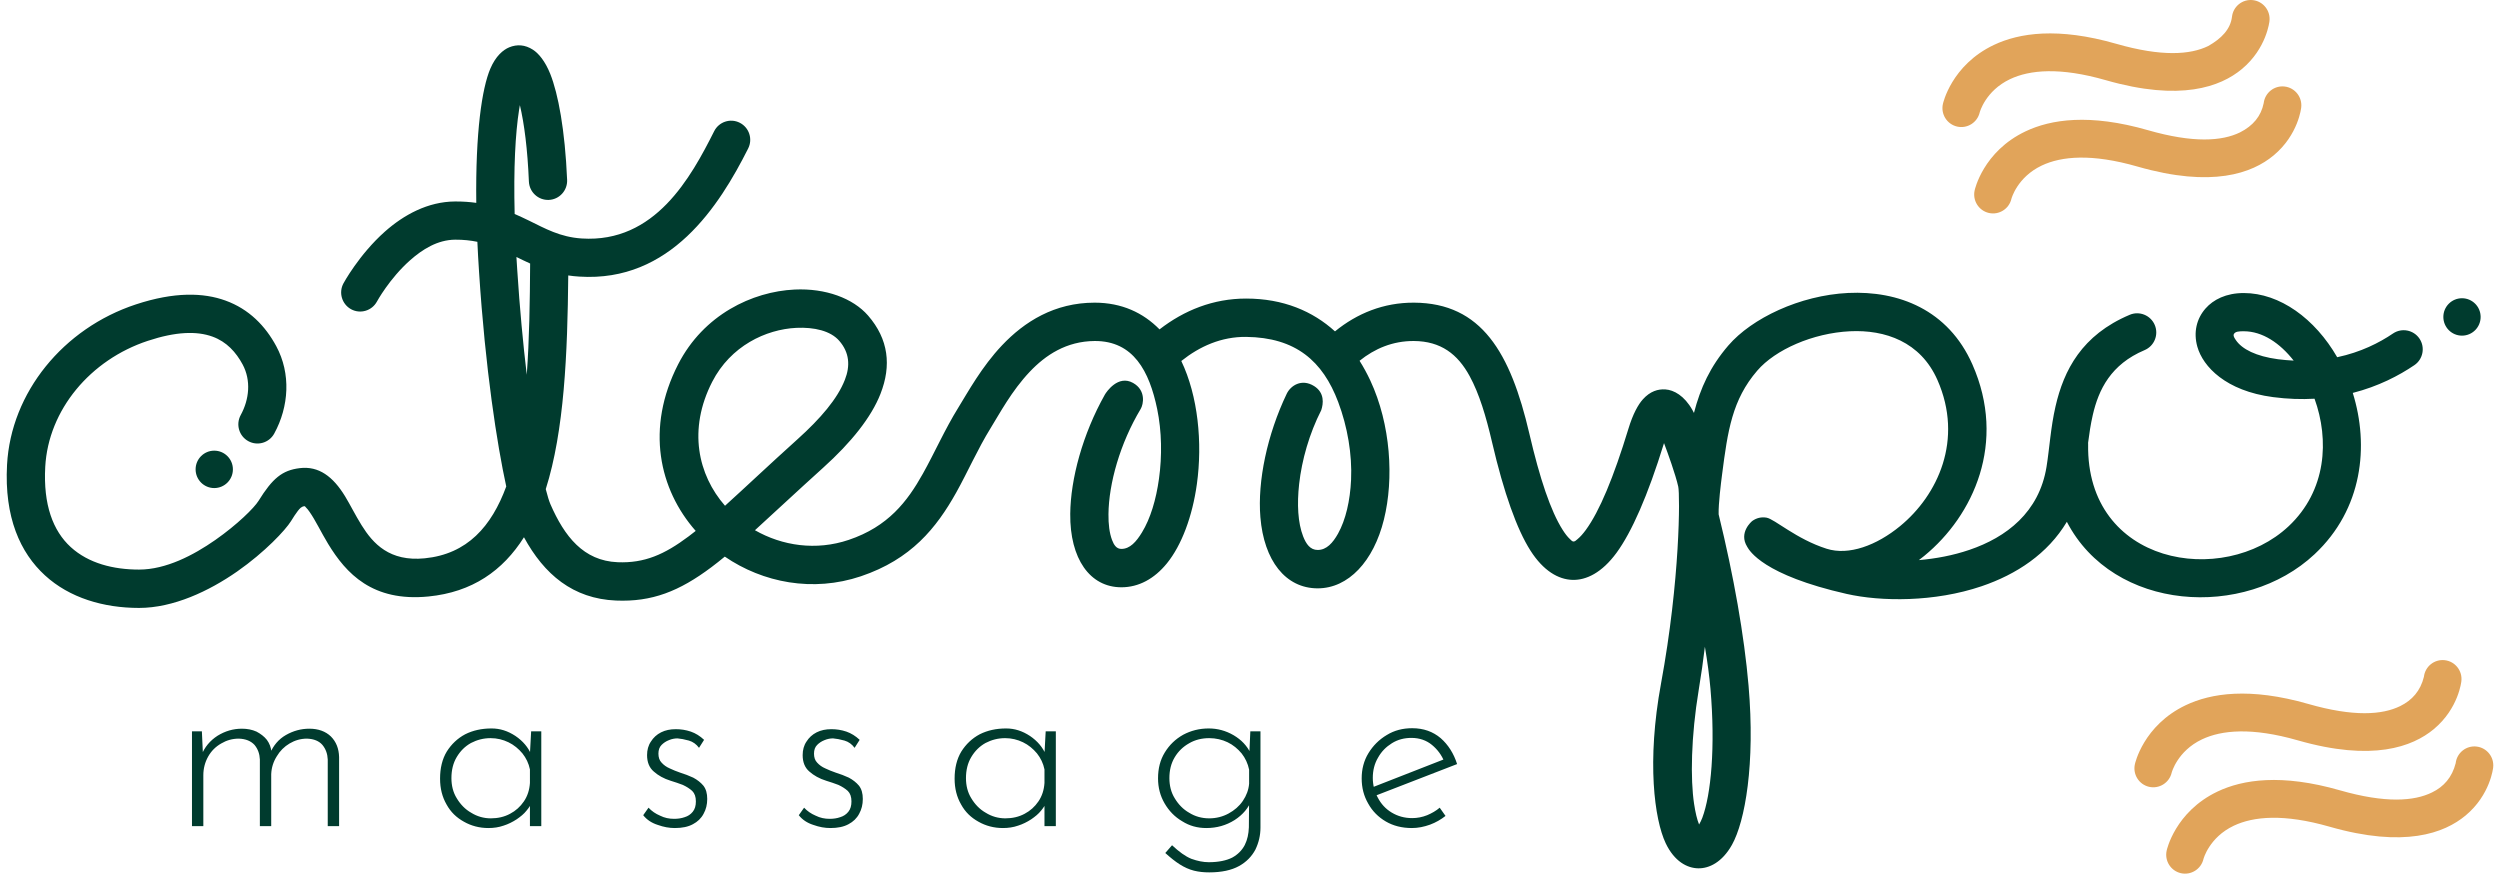<svg xmlns="http://www.w3.org/2000/svg" width="186" height="65" viewBox="0 0 186 65"><g fill="none" fill-rule="evenodd" transform="translate(.5)"><path fill="#003B2E" fill-rule="nonzero" d="M14.52,54.413 L14.61,56.378 L14.484,56.198 C14.718,55.585 15.131,55.098 15.688,54.738 C16.246,54.395 16.839,54.215 17.504,54.215 C17.899,54.215 18.259,54.287 18.582,54.431 C18.888,54.593 19.157,54.792 19.355,55.044 C19.553,55.315 19.66,55.603 19.696,55.946 L19.589,56.054 C19.84,55.459 20.236,54.99 20.775,54.684 C21.314,54.377 21.889,54.215 22.518,54.215 C23.183,54.215 23.722,54.413 24.118,54.792 C24.513,55.188 24.711,55.693 24.729,56.324 L24.729,61.462 L23.884,61.462 L23.884,56.504 C23.866,56.09 23.74,55.729 23.489,55.423 C23.237,55.134 22.86,54.972 22.339,54.954 C21.871,54.954 21.44,55.08 21.044,55.315 C20.649,55.549 20.326,55.873 20.092,56.27 C19.84,56.667 19.696,57.117 19.678,57.604 L19.678,61.462 L18.834,61.462 L18.834,56.504 C18.816,56.09 18.69,55.729 18.438,55.423 C18.169,55.134 17.791,54.972 17.27,54.954 C16.785,54.954 16.353,55.08 15.958,55.315 C15.545,55.549 15.221,55.873 14.987,56.288 C14.754,56.703 14.628,57.171 14.628,57.676 L14.628,61.462 L13.783,61.462 L13.783,54.413 L14.52,54.413 Z M35.836,61.606 C35.171,61.606 34.56,61.444 34.021,61.138 C33.463,60.831 33.032,60.416 32.726,59.858 C32.403,59.299 32.241,58.668 32.241,57.929 C32.241,57.153 32.403,56.468 32.744,55.909 C33.086,55.369 33.535,54.936 34.11,54.63 C34.686,54.341 35.333,54.197 36.07,54.197 C36.699,54.197 37.274,54.377 37.849,54.756 C38.406,55.134 38.802,55.603 39.035,56.162 L38.909,56.414 L39.017,54.413 L39.772,54.413 L39.772,61.462 L38.927,61.462 L38.927,59.281 L39.107,59.605 C39.017,59.84 38.873,60.074 38.676,60.308 C38.478,60.561 38.226,60.759 37.939,60.957 C37.633,61.156 37.31,61.318 36.968,61.426 C36.609,61.552 36.231,61.606 35.836,61.606 Z M36.016,60.885 C36.537,60.885 37.022,60.777 37.453,60.543 C37.867,60.326 38.208,60.02 38.478,59.623 C38.748,59.227 38.891,58.776 38.927,58.253 L38.927,57.244 C38.837,56.793 38.64,56.396 38.37,56.054 C38.083,55.711 37.741,55.423 37.328,55.224 C36.914,55.026 36.483,54.918 35.998,54.918 C35.476,54.918 34.991,55.044 34.542,55.278 C34.092,55.531 33.751,55.873 33.481,56.324 C33.212,56.775 33.086,57.298 33.086,57.893 C33.086,58.451 33.212,58.956 33.481,59.389 C33.751,59.84 34.11,60.218 34.56,60.47 C34.991,60.741 35.494,60.885 36.016,60.885 Z M49.709,61.606 C49.296,61.606 48.883,61.534 48.433,61.372 C47.984,61.228 47.624,60.993 47.355,60.651 L47.75,60.092 C47.984,60.344 48.271,60.543 48.613,60.687 C48.936,60.849 49.278,60.921 49.655,60.921 C49.925,60.921 50.195,60.885 50.446,60.795 C50.68,60.723 50.878,60.597 51.039,60.398 C51.201,60.2 51.273,59.948 51.273,59.623 C51.273,59.281 51.183,59.028 51.003,58.848 C50.806,58.668 50.572,58.523 50.302,58.397 C50.015,58.289 49.709,58.181 49.404,58.091 C48.883,57.929 48.469,57.694 48.146,57.406 C47.804,57.117 47.642,56.703 47.642,56.18 C47.642,55.801 47.732,55.459 47.93,55.17 C48.11,54.882 48.361,54.648 48.685,54.485 C49.008,54.323 49.368,54.251 49.781,54.251 C50.159,54.251 50.518,54.305 50.896,54.431 C51.255,54.557 51.579,54.756 51.884,55.044 L51.507,55.639 C51.309,55.369 51.057,55.188 50.752,55.098 C50.428,55.008 50.141,54.954 49.907,54.936 C49.709,54.936 49.494,54.972 49.278,55.062 C49.044,55.152 48.865,55.278 48.721,55.423 C48.559,55.585 48.487,55.801 48.487,56.072 C48.487,56.342 48.559,56.576 48.721,56.739 C48.883,56.919 49.08,57.063 49.332,57.171 C49.566,57.28 49.817,57.388 50.087,57.478 C50.428,57.586 50.77,57.712 51.075,57.856 C51.381,58.019 51.633,58.217 51.83,58.451 C52.028,58.704 52.118,59.028 52.118,59.443 C52.118,59.858 52.028,60.218 51.848,60.543 C51.668,60.885 51.399,61.138 51.057,61.318 C50.698,61.516 50.249,61.606 49.709,61.606 Z M61.285,61.606 C60.871,61.606 60.458,61.534 60.008,61.372 C59.559,61.228 59.2,60.993 58.93,60.651 L59.325,60.092 C59.559,60.344 59.847,60.543 60.188,60.687 C60.512,60.849 60.853,60.921 61.231,60.921 C61.5,60.921 61.77,60.885 62.021,60.795 C62.255,60.723 62.453,60.597 62.615,60.398 C62.776,60.2 62.848,59.948 62.848,59.623 C62.848,59.281 62.758,59.028 62.579,58.848 C62.381,58.668 62.147,58.523 61.878,58.397 C61.59,58.289 61.285,58.181 60.979,58.091 C60.458,57.929 60.044,57.694 59.721,57.406 C59.379,57.117 59.218,56.703 59.218,56.18 C59.218,55.801 59.307,55.459 59.505,55.17 C59.685,54.882 59.937,54.648 60.26,54.485 C60.584,54.323 60.943,54.251 61.356,54.251 C61.734,54.251 62.093,54.305 62.471,54.431 C62.83,54.557 63.154,54.756 63.459,55.044 L63.082,55.639 C62.884,55.369 62.633,55.188 62.327,55.098 C62.004,55.008 61.716,54.954 61.482,54.936 C61.285,54.936 61.069,54.972 60.853,55.062 C60.62,55.152 60.44,55.278 60.296,55.423 C60.134,55.585 60.062,55.801 60.062,56.072 C60.062,56.342 60.134,56.576 60.296,56.739 C60.458,56.919 60.655,57.063 60.907,57.171 C61.141,57.28 61.392,57.388 61.662,57.478 C62.004,57.586 62.345,57.712 62.651,57.856 C62.956,58.019 63.208,58.217 63.405,58.451 C63.603,58.704 63.693,59.028 63.693,59.443 C63.693,59.858 63.603,60.218 63.423,60.543 C63.244,60.885 62.974,61.138 62.633,61.318 C62.273,61.516 61.824,61.606 61.285,61.606 Z M74.118,61.606 C73.453,61.606 72.842,61.444 72.303,61.138 C71.745,60.831 71.314,60.416 71.009,59.858 C70.685,59.299 70.523,58.668 70.523,57.929 C70.523,57.153 70.685,56.468 71.026,55.909 C71.368,55.369 71.817,54.936 72.392,54.63 C72.968,54.341 73.615,54.197 74.352,54.197 C74.981,54.197 75.556,54.377 76.131,54.756 C76.688,55.134 77.084,55.603 77.317,56.162 L77.191,56.414 L77.299,54.413 L78.054,54.413 L78.054,61.462 L77.209,61.462 L77.209,59.281 L77.389,59.605 C77.299,59.84 77.155,60.074 76.958,60.308 C76.76,60.561 76.508,60.759 76.221,60.957 C75.915,61.156 75.592,61.318 75.25,61.426 C74.891,61.552 74.513,61.606 74.118,61.606 Z M74.298,60.885 C74.819,60.885 75.304,60.777 75.736,60.543 C76.149,60.326 76.49,60.02 76.76,59.623 C77.03,59.227 77.173,58.776 77.209,58.253 L77.209,57.244 C77.119,56.793 76.922,56.396 76.652,56.054 C76.365,55.711 76.023,55.423 75.61,55.224 C75.196,55.026 74.765,54.918 74.28,54.918 C73.758,54.918 73.273,55.044 72.824,55.278 C72.374,55.531 72.033,55.873 71.763,56.324 C71.494,56.775 71.368,57.298 71.368,57.893 C71.368,58.451 71.494,58.956 71.763,59.389 C72.033,59.84 72.392,60.218 72.842,60.47 C73.273,60.741 73.776,60.885 74.298,60.885 Z M89.468,64.905 C89.073,64.905 88.696,64.869 88.336,64.779 C87.977,64.689 87.617,64.527 87.276,64.31 C86.934,64.094 86.575,63.806 86.197,63.463 L86.701,62.886 C87.222,63.373 87.689,63.715 88.138,63.896 C88.588,64.058 89.019,64.148 89.432,64.148 C90.169,64.148 90.745,64.022 91.176,63.806 C91.607,63.571 91.913,63.247 92.111,62.868 C92.308,62.472 92.398,62.039 92.416,61.552 L92.434,59.263 L92.632,59.479 C92.398,60.11 91.967,60.615 91.356,61.011 C90.727,61.408 90.026,61.606 89.253,61.606 C88.588,61.606 87.995,61.444 87.455,61.101 C86.898,60.777 86.467,60.326 86.143,59.767 C85.82,59.209 85.658,58.596 85.658,57.911 C85.658,57.171 85.82,56.54 86.161,55.982 C86.503,55.423 86.952,54.99 87.527,54.666 C88.102,54.359 88.732,54.197 89.432,54.197 C90.08,54.197 90.691,54.359 91.284,54.702 C91.859,55.044 92.272,55.477 92.542,56.036 L92.434,56.432 L92.524,54.413 L93.279,54.413 L93.279,61.57 C93.279,62.147 93.153,62.688 92.901,63.211 C92.632,63.715 92.236,64.13 91.679,64.437 C91.122,64.743 90.385,64.905 89.468,64.905 Z M86.503,57.893 C86.503,58.451 86.629,58.956 86.898,59.389 C87.168,59.84 87.527,60.218 87.977,60.47 C88.408,60.741 88.911,60.885 89.468,60.885 C89.99,60.885 90.475,60.759 90.906,60.525 C91.338,60.29 91.697,59.984 91.967,59.587 C92.236,59.191 92.398,58.758 92.434,58.307 L92.434,57.262 C92.344,56.811 92.146,56.396 91.877,56.054 C91.589,55.711 91.248,55.423 90.834,55.224 C90.421,55.026 89.954,54.918 89.468,54.918 C88.911,54.918 88.408,55.044 87.977,55.297 C87.527,55.549 87.168,55.891 86.898,56.342 C86.629,56.793 86.503,57.298 86.503,57.893 Z M104.547,61.606 C103.811,61.606 103.163,61.444 102.606,61.119 C102.049,60.795 101.6,60.344 101.294,59.785 C100.971,59.227 100.809,58.614 100.809,57.911 C100.809,57.225 100.971,56.595 101.312,56.036 C101.654,55.477 102.103,55.026 102.678,54.684 C103.235,54.341 103.864,54.179 104.565,54.179 C105.41,54.179 106.111,54.431 106.686,54.918 C107.243,55.405 107.657,56.054 107.908,56.847 L101.762,59.227 L101.51,58.614 L107.136,56.414 L106.956,56.667 C106.758,56.18 106.453,55.765 106.039,55.423 C105.626,55.08 105.105,54.9 104.511,54.9 C103.972,54.9 103.487,55.026 103.056,55.297 C102.624,55.567 102.283,55.909 102.031,56.36 C101.762,56.811 101.636,57.316 101.636,57.874 C101.636,58.397 101.762,58.902 102.013,59.353 C102.247,59.803 102.588,60.182 103.038,60.452 C103.487,60.723 103.99,60.867 104.565,60.867 C104.943,60.867 105.32,60.795 105.68,60.651 C106.021,60.507 106.345,60.326 106.614,60.092 L107.046,60.705 C106.704,60.975 106.327,61.192 105.895,61.354 C105.446,61.516 104.997,61.606 104.547,61.606 Z"/><path fill="#E1A45A" d="M183.621,55.534 L183.756,55.543 C184.527,55.632 185.08,56.333 184.991,57.103 C184.991,57.103 184.794,59.131 182.936,60.676 C181.348,61.995 178.383,63.101 172.818,61.506 C169.408,60.53 167.162,60.738 165.692,61.435 C163.857,62.306 163.439,63.907 163.439,63.907 C163.263,64.664 162.508,65.137 161.754,64.964 C160.999,64.789 160.527,64.034 160.702,63.274 C160.702,63.274 161.311,60.4 164.49,58.888 C166.366,57.998 169.235,57.55 173.589,58.799 C176.978,59.77 179.105,59.613 180.44,58.958 C181.324,58.531 181.936,57.828 182.203,56.782 C182.289,56.008 182.987,55.454 183.756,55.543 Z M181.257,49.109 L181.391,49.118 C182.162,49.207 182.715,49.905 182.626,50.678 C182.626,50.678 182.429,52.706 180.572,54.25 C178.984,55.567 176.018,56.676 170.454,55.081 C167.043,54.104 164.797,54.313 163.328,55.008 C161.492,55.881 161.074,57.482 161.074,57.482 C160.899,58.239 160.144,58.712 159.389,58.539 C158.634,58.363 158.163,57.606 158.338,56.849 C158.338,56.849 158.947,53.972 162.126,52.463 C164.002,51.573 166.871,51.124 171.225,52.371 C174.614,53.345 176.741,53.188 178.075,52.533 C178.965,52.095 179.582,51.398 179.839,50.356 C179.925,49.583 180.623,49.029 181.391,49.118 Z M169.34,6.428 L169.475,6.437 C170.246,6.526 170.799,7.225 170.71,7.997 C170.71,7.997 170.51,10.026 168.65,11.568 C167.062,12.886 164.096,13.991 158.532,12.393 C155.124,11.414 152.876,11.62 151.406,12.316 C149.57,13.187 149.15,14.788 149.15,14.788 C148.977,15.545 148.222,16.018 147.467,15.843 C146.713,15.668 146.241,14.911 146.416,14.154 C146.416,14.154 147.025,11.277 150.207,9.77 C152.083,8.88 154.952,8.434 159.306,9.685 C162.692,10.658 164.819,10.503 166.156,9.85 C167.124,9.362 167.725,8.644 167.919,7.674 C168.008,6.902 168.707,6.347 169.475,6.437 Z M166.981,0 L167.116,0.009 C167.884,0.099 168.437,0.798 168.348,1.57 C168.348,1.57 168.149,3.599 166.291,5.141 C164.703,6.459 161.735,7.564 156.173,5.966 C152.762,4.986 150.517,5.193 149.047,5.889 C147.211,6.76 146.791,8.361 146.791,8.361 C146.615,9.118 145.861,9.591 145.106,9.416 C144.351,9.241 143.879,8.484 144.054,7.727 C144.054,7.727 144.666,4.85 147.848,3.342 C149.724,2.453 152.593,2.007 156.947,3.258 C160.333,4.231 162.46,4.076 163.794,3.423 C164.776,2.866 165.447,2.176 165.56,1.247 C165.647,0.475 166.345,-0.08 167.116,0.009 Z"/><path fill="#003B2E" d="M15.44,36.312 C16.207,36.312 16.828,35.689 16.828,34.92 C16.828,34.152 16.207,33.529 15.44,33.529 C14.674,33.529 14.053,34.152 14.053,34.92 C14.053,35.689 14.674,36.312 15.44,36.312 Z M182.672,24.972 C183.438,24.972 184.059,24.349 184.059,23.58 C184.059,22.812 183.438,22.189 182.672,22.189 C181.906,22.189 181.285,22.812 181.285,23.58 C181.285,24.349 181.906,24.972 182.672,24.972 Z"/><path fill="#003B2E" d="M85.593,30.425 C85.011,27.626 83.833,25.355 80.943,25.371 C78.837,25.385 77.287,26.418 76.109,27.664 C74.761,29.089 73.863,30.787 73.211,31.837 C72.235,33.416 71.512,35.087 70.644,36.642 C69.164,39.287 67.293,41.612 63.551,42.875 C59.979,44.078 56.261,43.354 53.425,41.412 C53.085,41.693 52.756,41.953 52.435,42.194 C50.03,44 47.997,44.792 45.334,44.681 C42.12,44.546 39.988,42.732 38.483,39.971 C36.914,42.461 34.633,44.059 31.371,44.379 C27.208,44.787 25.254,42.667 23.914,40.466 C23.383,39.592 22.973,38.708 22.52,38.067 C22.434,37.945 22.348,37.835 22.253,37.745 C22.218,37.71 22.197,37.656 22.145,37.661 C21.922,37.691 21.806,37.824 21.655,38.018 C21.496,38.224 21.334,38.475 21.148,38.776 C20.746,39.425 19.226,41.066 17.142,42.521 C15.047,43.981 12.399,45.23 9.846,45.23 C7.207,45.23 4.678,44.487 2.845,42.807 C1.009,41.128 -0.189,38.492 0.024,34.576 C0.316,29.206 4.203,24.43 9.609,22.648 C12.475,21.702 14.64,21.769 16.273,22.361 C18.031,22.997 19.239,24.246 20.053,25.755 C21.156,27.799 21.002,30.249 19.902,32.259 C19.525,32.948 18.659,33.2 17.972,32.821 C17.282,32.442 17.031,31.574 17.408,30.882 C18.047,29.719 18.19,28.3 17.551,27.115 C17.061,26.207 16.365,25.428 15.308,25.044 C14.127,24.617 12.569,24.673 10.499,25.358 C6.228,26.766 3.095,30.49 2.866,34.733 C2.712,37.551 3.44,39.492 4.761,40.701 C6.088,41.915 7.94,42.377 9.846,42.377 C11.841,42.377 13.882,41.317 15.516,40.176 C17.163,39.027 18.414,37.78 18.732,37.269 C19.776,35.585 20.495,34.99 21.8,34.83 C23.213,34.657 24.275,35.452 25.173,36.923 C25.556,37.553 25.933,38.321 26.402,39.076 C27.257,40.452 28.486,41.796 31.093,41.539 C34.272,41.226 36.073,39.157 37.165,36.193 C36.485,33.083 35.609,27.472 35.143,20.255 C35.092,19.471 35.048,18.716 35.016,17.991 C34.52,17.889 33.981,17.829 33.374,17.832 C32.056,17.837 30.921,18.557 30.01,19.365 C28.47,20.731 27.545,22.434 27.545,22.434 C27.171,23.124 26.311,23.381 25.623,23.008 C24.936,22.632 24.68,21.769 25.054,21.08 C25.054,21.08 26.206,18.946 28.133,17.234 C29.535,15.99 31.333,14.998 33.363,14.99 C33.927,14.987 34.447,15.025 34.935,15.093 C34.871,9.825 35.359,6.572 35.979,5.112 C36.38,4.17 36.933,3.708 37.386,3.521 C37.966,3.284 38.561,3.319 39.152,3.7 C39.567,3.968 40.058,4.541 40.443,5.509 C41.026,6.977 41.535,9.646 41.694,13.386 C41.727,14.173 41.117,14.841 40.333,14.874 C39.548,14.906 38.885,14.295 38.85,13.508 C38.75,11.107 38.505,9.195 38.179,7.821 C38.157,7.929 38.141,8.04 38.122,8.156 C37.844,9.928 37.704,12.494 37.79,15.92 C38.154,16.077 38.507,16.245 38.858,16.415 C40.052,16.999 41.174,17.64 42.781,17.743 C48.237,18.094 50.906,13.194 52.635,9.76 C52.988,9.06 53.84,8.778 54.538,9.133 C55.236,9.487 55.517,10.341 55.166,11.042 C53.017,15.314 49.389,21.017 42.6,20.579 C42.314,20.563 42.042,20.531 41.778,20.493 C41.724,26.301 41.481,32.058 40.104,36.39 C40.236,36.912 40.354,37.288 40.451,37.513 C41.497,39.911 42.91,41.723 45.45,41.829 C47.442,41.912 48.936,41.255 50.731,39.909 C50.904,39.779 51.082,39.644 51.26,39.5 C48.542,36.415 47.515,31.864 49.957,27.099 C51.847,23.413 55.471,21.691 58.622,21.542 C60.925,21.434 62.96,22.186 64.085,23.478 C65.611,25.236 65.832,27.199 65.009,29.3 C64.33,31.036 62.842,32.908 60.744,34.798 C58.736,36.61 57.091,38.156 55.668,39.449 C57.7,40.612 60.219,40.988 62.645,40.168 C65.575,39.181 67.004,37.315 68.161,35.244 C69.051,33.654 69.795,31.948 70.795,30.333 C71.518,29.162 72.542,27.288 74.046,25.698 C75.718,23.93 77.953,22.518 80.943,22.518 C82.957,22.518 84.553,23.267 85.769,24.506 C87.597,23.089 89.761,22.213 92.209,22.213 C94.986,22.213 97.173,23.156 98.823,24.654 C100.462,23.319 102.435,22.505 104.706,22.518 C109.728,22.545 111.88,26.236 113.282,32.256 C114.061,35.609 114.872,38.024 115.762,39.422 C115.94,39.703 116.115,39.933 116.301,40.106 C116.395,40.195 116.468,40.287 116.568,40.29 C116.676,40.293 116.759,40.203 116.87,40.111 C117.072,39.944 117.272,39.717 117.482,39.433 C118.504,38.035 119.547,35.533 120.655,31.899 C120.989,30.796 121.38,30.098 121.731,29.709 C122.273,29.105 122.863,28.935 123.408,28.973 C124.031,29.014 124.815,29.435 125.416,30.506 C125.454,30.574 125.492,30.647 125.53,30.723 C126.009,28.865 126.745,27.267 128.085,25.709 C129.832,23.678 133.407,21.972 136.998,21.796 C140.741,21.615 144.445,23.035 146.246,27.113 C148.812,32.926 146.332,38.348 142.671,41.353 C142.536,41.463 142.401,41.569 142.264,41.672 C143.509,41.566 144.798,41.328 146.019,40.912 C148.777,39.976 151.212,38.118 151.762,34.73 C151.978,33.392 152.069,31.802 152.43,30.239 C153.048,27.54 154.388,24.925 157.952,23.421 C158.674,23.116 159.51,23.457 159.815,24.181 C160.12,24.909 159.78,25.744 159.055,26.05 C156.547,27.11 155.639,28.978 155.202,30.879 C155.043,31.572 154.94,32.269 154.854,32.945 C154.857,32.981 154.857,33.013 154.857,33.048 C154.706,42.039 164.9,43.721 169.769,39.157 C172.599,36.504 172.807,32.721 171.702,29.665 C170.739,29.719 169.707,29.69 168.607,29.544 C165.094,29.081 163.401,27.275 162.983,25.798 C162.681,24.73 162.923,23.708 163.595,22.948 C164.169,22.296 165.113,21.802 166.436,21.802 C169.113,21.802 171.734,23.705 173.387,26.577 C175.136,26.207 176.525,25.501 177.541,24.811 C178.188,24.373 179.07,24.544 179.509,25.193 C179.946,25.842 179.776,26.729 179.129,27.167 C177.983,27.945 176.452,28.746 174.546,29.233 C175.775,33.162 175.287,37.878 171.704,41.234 C166.498,46.115 156.736,45.503 153.274,38.822 C151.851,41.209 149.521,42.737 146.931,43.616 C143.426,44.806 139.452,44.768 136.888,44.187 C130.671,42.778 129.665,40.977 129.493,40.685 L129.493,40.682 C128.832,39.627 129.827,38.789 129.878,38.754 C130.183,38.54 130.528,38.448 130.927,38.513 C131.523,38.608 133.138,40.106 135.397,40.825 C137.05,41.353 139.126,40.574 140.867,39.143 C143.668,36.847 145.607,32.713 143.644,28.267 C142.388,25.422 139.748,24.519 137.136,24.646 C134.373,24.782 131.585,26.012 130.24,27.575 C128.371,29.744 128.042,32.053 127.624,35.29 C127.533,35.993 127.349,37.469 127.366,38.264 C128.495,42.875 129.274,47.307 129.592,51.004 C130.097,56.853 129.331,61.115 128.36,62.851 C127.627,64.159 126.654,64.616 125.853,64.603 C125.028,64.592 124.071,64.092 123.424,62.729 C122.591,60.963 122.009,56.661 123.079,50.86 C124.508,43.11 124.497,36.823 124.362,36.209 C124.163,35.309 123.578,33.694 123.303,32.967 C122.089,36.902 120.895,39.589 119.774,41.123 C118.679,42.618 117.512,43.175 116.484,43.143 C115.444,43.11 114.328,42.475 113.362,40.958 C112.36,39.384 111.389,36.683 110.51,32.905 C110.057,30.963 109.556,29.289 108.841,27.981 C107.954,26.353 106.706,25.382 104.687,25.371 C103.128,25.363 101.783,25.931 100.651,26.842 C100.947,27.31 101.211,27.799 101.449,28.305 C102.977,31.585 103.215,35.62 102.465,38.648 C101.697,41.764 99.818,43.773 97.537,43.773 C95.14,43.773 93.536,41.704 93.272,38.475 C93.051,35.796 93.779,32.329 95.234,29.292 C95.523,28.692 96.34,28.143 97.27,28.724 C98.065,29.224 97.96,30.033 97.801,30.517 C96.909,32.269 96.356,34.222 96.156,36.009 C95.989,37.515 96.062,38.9 96.453,39.906 C96.674,40.474 96.981,40.917 97.537,40.917 C98.197,40.917 98.664,40.39 99.049,39.703 C99.624,38.67 99.95,37.245 100.02,35.696 C100.106,33.819 99.758,31.756 99.06,29.906 C97.917,26.872 95.908,25.106 92.209,25.065 C90.365,25.047 88.753,25.769 87.389,26.858 C88.635,29.462 88.974,32.937 88.548,36.012 C88.217,38.416 87.413,40.566 86.319,41.912 C85.38,43.067 84.216,43.694 82.93,43.694 C80.59,43.694 79.093,41.572 79.126,38.229 C79.15,35.641 80.045,32.302 81.703,29.357 C81.814,29.165 82.684,27.864 83.798,28.489 C84.779,29.038 84.572,30.084 84.369,30.422 C82.83,32.989 81.992,35.969 81.97,38.256 C81.962,38.995 82.04,39.652 82.234,40.171 C82.374,40.541 82.56,40.839 82.93,40.839 C83.571,40.839 84.041,40.303 84.461,39.614 C85.092,38.586 85.515,37.164 85.728,35.623 C85.963,33.932 85.939,32.096 85.593,30.425 Z M126.344,48.118 C126.222,49.132 126.071,50.201 125.885,51.328 C125.306,54.825 125.263,57.978 125.54,59.806 C125.637,60.444 125.756,60.96 125.912,61.344 C126.001,61.188 126.09,61.012 126.152,60.844 C126.799,59.119 127.134,55.598 126.759,51.25 C126.675,50.284 126.533,49.224 126.344,48.118 Z M53.441,37.629 C54.929,36.285 56.665,34.635 58.841,32.675 C60.545,31.142 61.809,29.668 62.359,28.256 C62.769,27.213 62.699,26.228 61.939,25.355 C61.294,24.611 60.076,24.333 58.757,24.392 C56.476,24.5 53.856,25.742 52.489,28.405 C50.672,31.948 51.427,35.328 53.441,37.629 Z M37.922,19.119 C37.941,19.43 37.96,19.749 37.982,20.071 C38.17,22.967 38.418,25.593 38.691,27.881 C38.885,25.233 38.925,22.418 38.942,19.606 C38.769,19.53 38.599,19.449 38.432,19.368 C38.262,19.287 38.092,19.203 37.922,19.119 Z M170.149,26.829 C169.127,25.528 167.83,24.646 166.436,24.646 C166.091,24.646 165.811,24.657 165.703,24.849 C165.63,24.982 165.735,25.136 165.846,25.301 C166.304,25.979 167.353,26.509 168.976,26.726 C169.378,26.777 169.769,26.812 170.149,26.829 Z"/></g></svg>